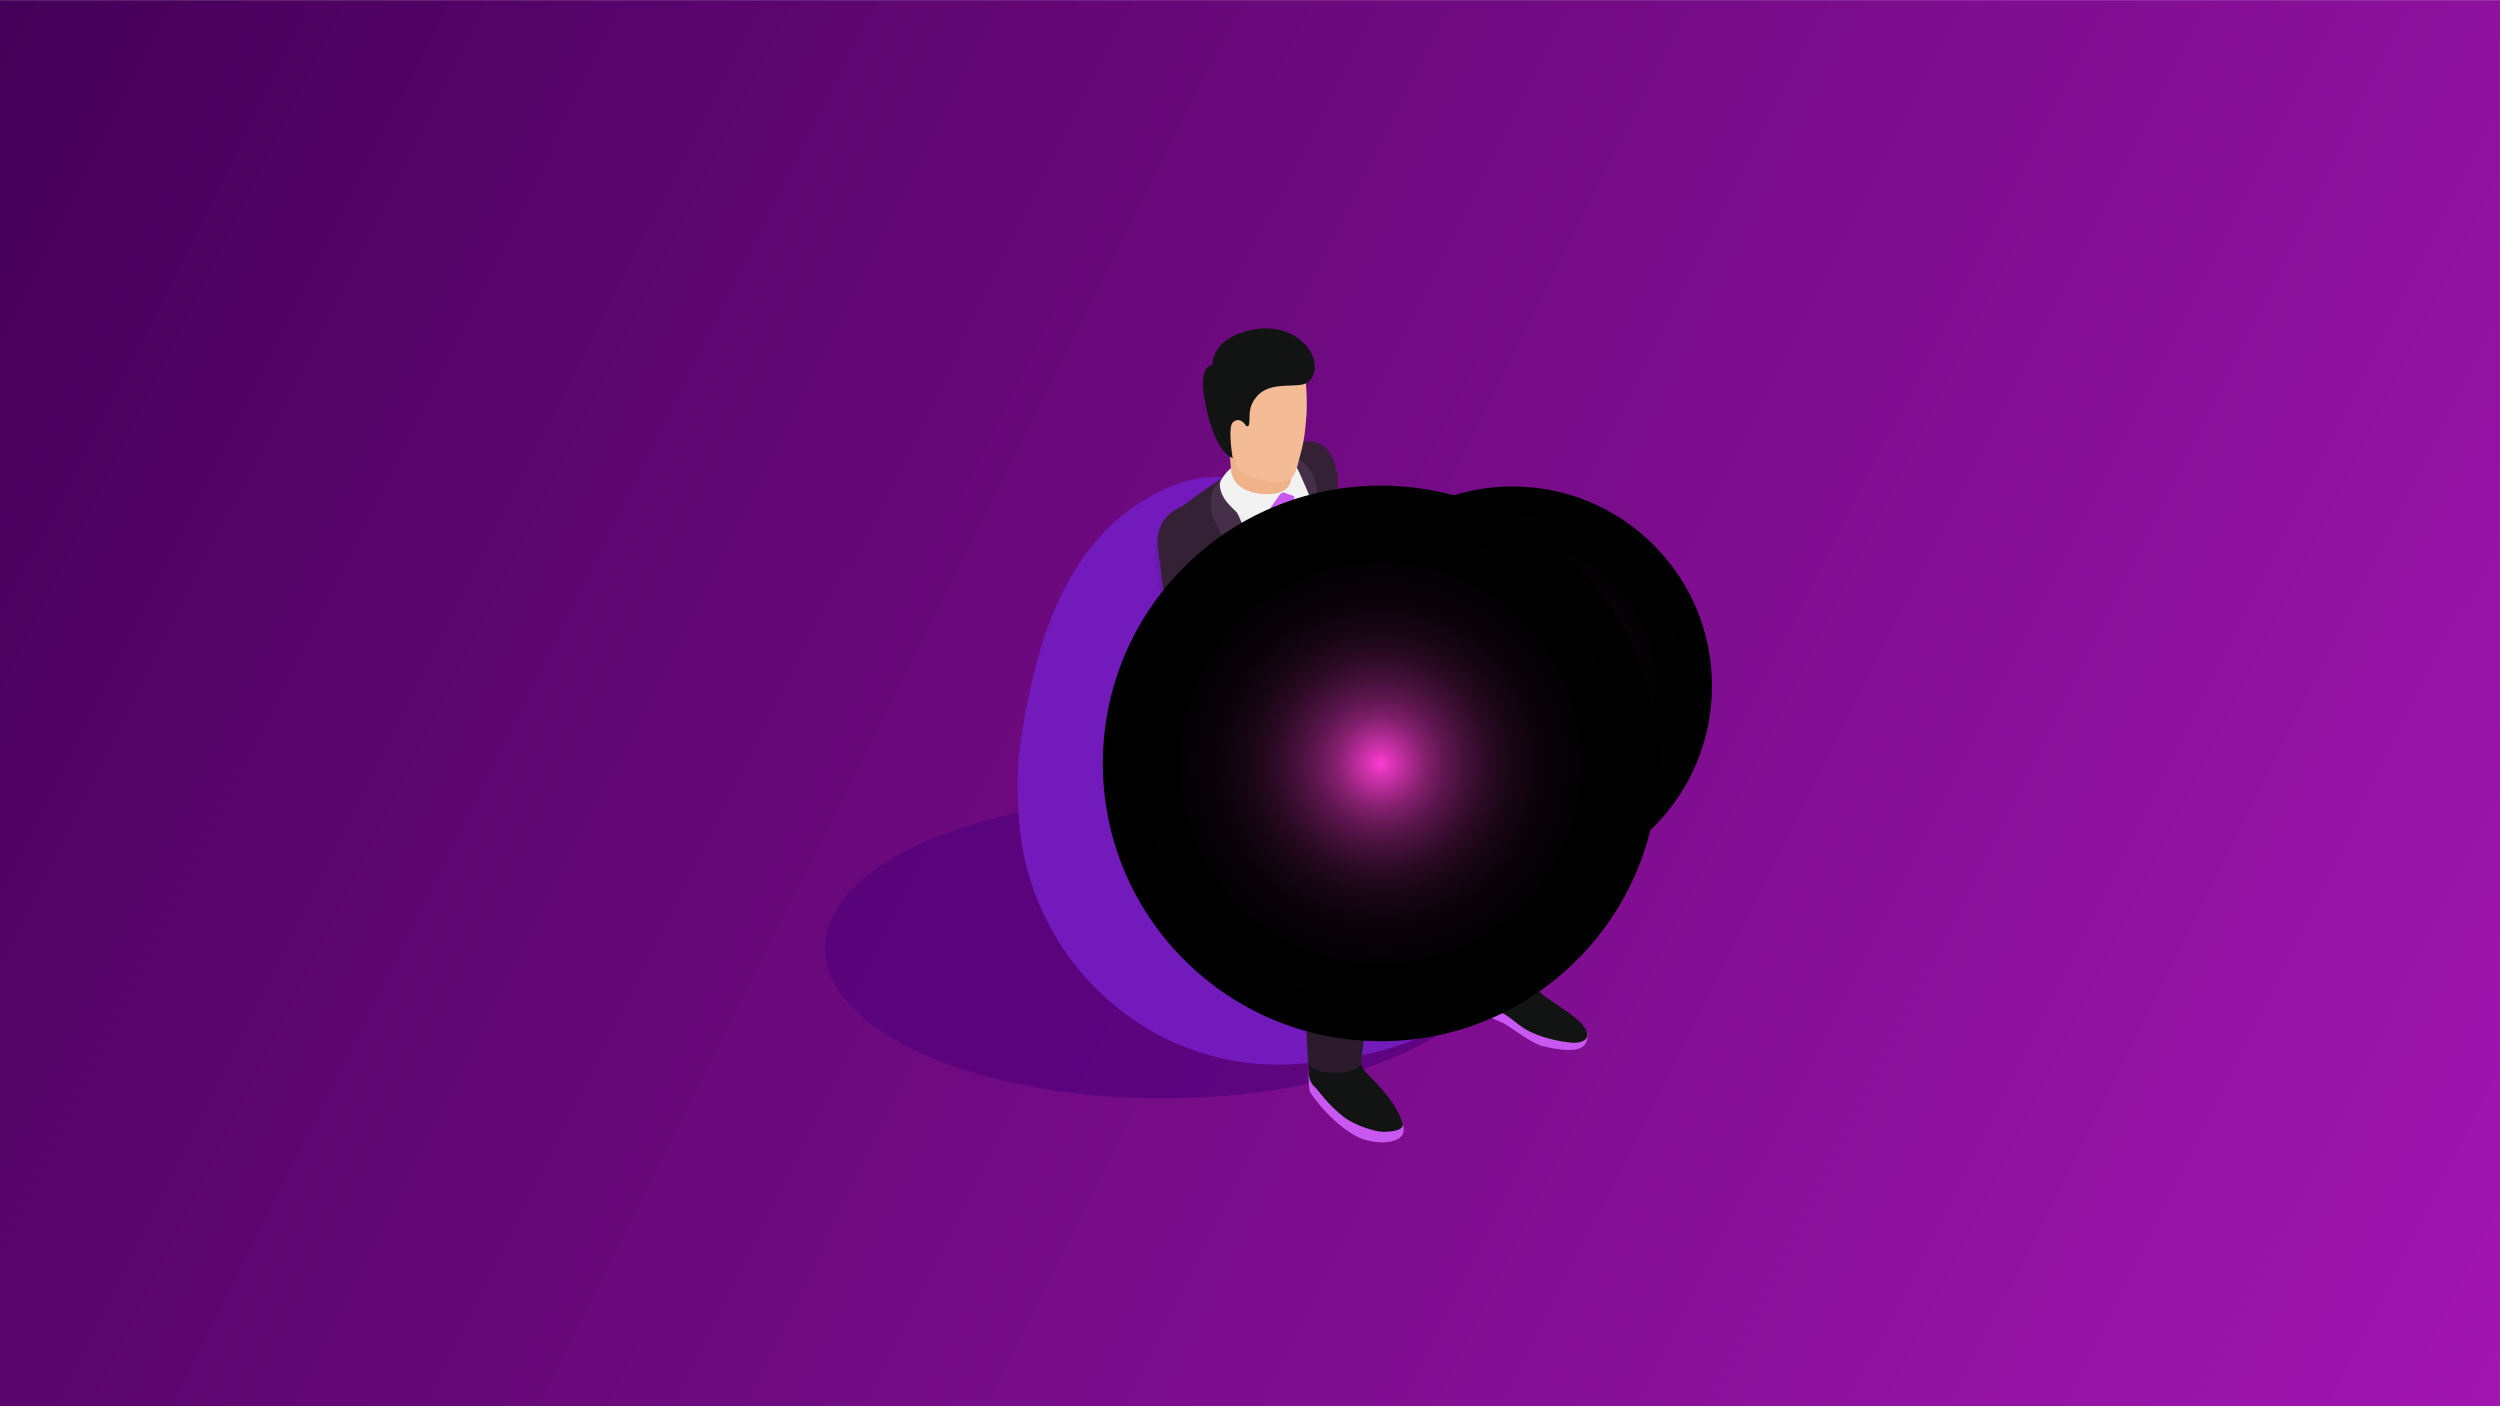 <svg xmlns="http://www.w3.org/2000/svg" xmlns:xlink="http://www.w3.org/1999/xlink" viewBox="0 0 1200 675"><defs><style>.cls-1{isolation:isolate;}.cls-2{fill:url(#linear-gradient);}.cls-3{fill:#52017b;opacity:0.7;}.cls-18,.cls-3,.cls-5{mix-blend-mode:multiply;}.cls-4{fill:#731abc;}.cls-5{fill:#591d93;}.cls-18,.cls-5{opacity:0.3;}.cls-6{fill:#342135;}.cls-7{fill:#c858f0;}.cls-8{fill:#121414;}.cls-9{fill:#2c1b2d;}.cls-10{fill:#e8eced;}.cls-11{fill:#462f49;}.cls-12{fill:#f2f2f2;}.cls-13{fill:#efb289;}.cls-14{fill:#f3bc97;}.cls-15{fill:url(#Áåçûìÿííûé_ãðàäèåíò_1831);}.cls-16{fill:#8b3dce;}.cls-17{opacity:0.4;}.cls-18,.cls-19{fill:#cb89f0;}.cls-20{fill:#ffdeff;}.cls-21{fill:url(#Áåçûìÿííûé_ãðàäèåíò_1831-2);}.cls-22,.cls-23{mix-blend-mode:screen;}.cls-22{fill:url(#Áåçûìÿííûé_ãðàäèåíò_19);}.cls-23{fill:url(#Áåçûìÿííûé_ãðàäèåíò_19-2);}</style><linearGradient id="linear-gradient" x1="-33.24" y1="19.42" x2="1235.18" y2="656.69" gradientUnits="userSpaceOnUse"><stop offset="0" stop-color="#430057"></stop><stop offset="1" stop-color="#a316b2"></stop></linearGradient><linearGradient id="&#xC1;&#xE5;&#xE7;&#xFB;&#xEC;&#xFF;&#xED;&#xED;&#xFB;&#xE9;_&#xE3;&#xF0;&#xE0;&#xE4;&#xE8;&#xE5;&#xED;&#xF2;_1831" x1="608.52" y1="376.41" x2="712.99" y2="376.41" gradientUnits="userSpaceOnUse"><stop offset="0" stop-color="#f5abff"></stop><stop offset="0.46" stop-color="#ffc5ff"></stop><stop offset="1" stop-color="#ffdeff"></stop></linearGradient><linearGradient id="&#xC1;&#xE5;&#xE7;&#xFB;&#xEC;&#xFF;&#xED;&#xED;&#xFB;&#xE9;_&#xE3;&#xF0;&#xE0;&#xE4;&#xE8;&#xE5;&#xED;&#xF2;_1831-2" x1="662.24" y1="347.5" x2="726.59" y2="347.5" xlink:href="#&#xC1;&#xE5;&#xE7;&#xFB;&#xEC;&#xFF;&#xED;&#xED;&#xFB;&#xE9;_&#xE3;&#xF0;&#xE0;&#xE4;&#xE8;&#xE5;&#xED;&#xF2;_1831"></linearGradient><radialGradient id="&#xC1;&#xE5;&#xE7;&#xFB;&#xEC;&#xFF;&#xED;&#xED;&#xFB;&#xE9;_&#xE3;&#xF0;&#xE0;&#xE4;&#xE8;&#xE5;&#xED;&#xF2;_19" cx="726" cy="329.27" r="95.77" gradientUnits="userSpaceOnUse"><stop offset="0" stop-color="#ff3dd5"></stop><stop offset="0.04" stop-color="#db34b7"></stop><stop offset="0.1" stop-color="#ae2a91"></stop><stop offset="0.16" stop-color="#84206e"></stop><stop offset="0.23" stop-color="#601751"></stop><stop offset="0.31" stop-color="#421037"></stop><stop offset="0.39" stop-color="#2a0a23"></stop><stop offset="0.48" stop-color="#170613"></stop><stop offset="0.59" stop-color="#0a0208"></stop><stop offset="0.73" stop-color="#020102"></stop><stop offset="1"></stop></radialGradient><radialGradient id="&#xC1;&#xE5;&#xE7;&#xFB;&#xEC;&#xFF;&#xED;&#xED;&#xFB;&#xE9;_&#xE3;&#xF0;&#xE0;&#xE4;&#xE8;&#xE5;&#xED;&#xF2;_19-2" cx="662.7" cy="366.44" r="133.35" xlink:href="#&#xC1;&#xE5;&#xE7;&#xFB;&#xEC;&#xFF;&#xED;&#xED;&#xFB;&#xE9;_&#xE3;&#xF0;&#xE0;&#xE4;&#xE8;&#xE5;&#xED;&#xF2;_19"></radialGradient></defs><g class="cls-1"><g id="Layer_1" data-name="Layer 1"><rect class="cls-2" x="-0.01" y="0.06" width="1200" height="675"></rect><g id="_15" data-name="15"><ellipse class="cls-3" cx="557.85" cy="455.21" rx="161.83" ry="72.04"></ellipse><path class="cls-4" d="M489.35,360.43c-1.05,7.72-1.12,19.25-.31,32,4.39,69.24,63.65,123,132.87,118.32l1.44-.11c50.56-3.77,80.07-18.43,104.66-49.52,13.58-17.17,1.57-71.71-47.19-105.84A80.12,80.12,0,0,1,652,319.56c-9.65-24.18-15.78-50.25-23.42-68.11-18.12-17.1-38.27-30.59-68.83-16.92C511.6,256.07,496.28,309.13,489.35,360.43Z"></path><path class="cls-5" d="M557.57,287.35c4.94,21,8.36,36.56,7.73,53.15-.58,15-4.5,41.7,2.53,58.77,13.07,31.75,52.22,34.17,57.6,34.06,24.57-.53,63.08-23.33,67.46-33.11,2.5-5.57-1.86-10.8-7.27-12.13-45-11.13-50.55-23.54-48.25-61.74.2-3.36-4.32-36.94-5.89-43.64-3.68-15.67-13.34-33.47-18.7-36-2.39-1.11-5.16-.78-7.8-.63-7.56.43-28-13.6-44.76,3.47C550.26,259.71,555.29,277.69,557.57,287.35Z"></path><path class="cls-6" d="M608.44,227.08c-.57,6.55,6.24,58.55,6.24,58.55l33.79,47.48c3.47,5,20.23-5.66,16-11.59l-20.65-42s-1.73-36.71-1.79-51.92c-2-8.89-4.63-12.54-8.37-14.35a15.21,15.21,0,0,0-10.72-.52C617.37,214.34,609.21,218.17,608.44,227.08Z"></path><path class="cls-7" d="M711,475.82c.12,1.91.05,9.12,1.59,10.52,3.7,3.36,7,3.15,11.7,6.4,3.17,2.21,12,8.38,15.87,9.32,18.2,4.4,21.46.77,22-4.9.32-3.39-4.84-6.77-5.16-7-2.69-2-13.5-2.84-19.08-5.68-5.91-3-11.89-5.81-17.58-9C717.84,474,711.21,475.1,711,475.82Z"></path><path class="cls-8" d="M758.67,490.86c-6.3-6.4-19.29-12.7-21.12-16.58a23.58,23.58,0,0,1-1.48-4.23,11.13,11.13,0,0,0-1.86-4c-3.47-4.51-10.06-12.91-11.66-14.44l-11,1.28a36.16,36.16,0,0,1,1,10.75c-.62,6.56-3.55,14.42,1.31,18.86,1.74,1.59,4.1,2.25,6.23,3.26,5.41,2.57,7.11,5.26,12.26,8.33,5.42,3.23,14.47,5.71,21.76,6.36C759.27,501,766.24,498.55,758.67,490.86Z"></path><path class="cls-7" d="M629.31,514.14s-1.09-1.26-1.25-.56c.12,1.87-.12,9.32,1,11,6.65,9.84,18,20.3,26.35,22.58,9.36,2.56,16.51.56,18-2.9.58-1.31.41-3.23-.25-5.44-1.08-3.63-6.67-10.61-10.32-11.59a17.43,17.43,0,0,1-7.77-4c-4.77-4.43-11.58-6.3-17.18-9.45C635.45,512.37,628.38,508.84,629.31,514.14Z"></path><path class="cls-8" d="M631.25,521.89c-5-4.09-2.57-12-2.32-18.44.2-6.21,4.22-11.49,10.24-12.54l10-1.74c.28,2.28.58,4.57.84,6.85.65,5.65,1.35,11.46,4.05,16.46,2.25,4.16,14.68,13.2,19.13,26.35,1.37,4-6.06,4.52-9.38,4.44-4.2-.1-13.62-3.17-18.72-7.06C637.43,530.34,632.33,522.77,631.25,521.89Z"></path><path class="cls-9" d="M626.83,428.33c-2.17,17.22-2.15,31.18-.93,48.26,1.25,17.31,1.89,32.64,1.89,32.64.45,7.92,25.9,7.31,25.64.37,0,0,4.67-45.13,9.48-87.84.32-2.85.7-6.76.7-6.76C662.66,397.47,628.48,406.89,626.83,428.33Z"></path><path class="cls-9" d="M713.33,402.5c-1.22-4.69-3.24-10.62-5.86-13.09-14.14-13.31-61.87-33.63-61.87-33.63s.54-2.41-3.55-6.71c-6.81-7.18-18.52-3.17-28-5.17-12.62-2.67-38.35,11.19-39.37,24.05-.53,6.61-1.13,20.86,3.53,30.87,4.47,9.59,36.73,27.51,49.16,35.86,0,0,27.41-15,33.26-22.56a3,3,0,0,0-.38-4c-4.8-4.07-16.13-11.56-16.13-11.56s36.36,15.19,37,14.93C694.69,406.21,708.92,404.11,713.33,402.5Z"></path><path class="cls-9" d="M710.3,393.71a5.87,5.87,0,0,0-.9-1.67c-11.55-14.62-38.44-1.71-30.94,17.88,6.81,19.42,19.48,31.95,32.81,66.25,3.06,7.88,28.41,2.4,26.42-3.77C735.67,465.91,724.5,433.27,710.3,393.71Z"></path><path class="cls-10" d="M639.13,350.57c1.17-4.75-12.87-54.93-11.7-71.67.15-8.62.12-17-.23-24.46-.61-12.67.39-12.15-3.65-24.46-2.38-7.25-5.06-13.74-16.06-10.66a28,28,0,0,0-7.64,3.75,34,34,0,0,1-4.69,2.29c-2.13,1-3.83,2.58-5.76,3.89-6.16,4.16.44,20.05,5.17,31,.89,3.51-19.3,98.84-18.11,103.88,3.12,1.21,14.59,8.34,41.64,1.06C635.42,360.57,639.2,353.48,639.13,350.57Z"></path><path class="cls-6" d="M603.16,280.7c-3-8.51-4.08-17.86-7.82-26.17-2.8-5.16-5.36-10.69-5.84-16.29a20.76,20.76,0,0,1,2.89-12.2,271.28,271.28,0,0,0-28.92,20.2c-3.08,7.91,9.28,31.58,10.22,74.55-.21,19,.14,22.66-3.59,55.58.95,3.18,20.86,12.33,41.19,7.51,0-28.65-1.6-44.62-1.15-58.23.43-15.29-3.33-30.43-7-44.9Z"></path><path class="cls-6" d="M649.09,355.46c-.83-11.95-5.86-24.92-7.14-45.78-.92-15-2-32.82-.61-51.37.36-12.56.93-27.34-2.13-37.83-1.29-4.42-4.93-8.08-9.51-8.52a12,12,0,0,0-1.9,0c-5,.35-12,2.4-20.61,6.32,7.55,1.71,15.12,4.07,18.07,11.77,3.07,8,3,11,2.36,32.34a305.45,305.45,0,0,1-.51,32.61,63.36,63.36,0,0,0,.5,14.63c3.25,20.85,14.35,57.11,14.66,58.12C646.52,364,649.18,356.79,649.09,355.46Z"></path><path class="cls-7" d="M619.43,247.14c1-2.33,2-5.56,1.76-8.14-.23-2.19,0-4.65-2.27-3.84s-6,2.45-7.6,3.88c-2.15,1.9-1.77,3.77-1.41,6.14C610.54,249.41,617.54,251.56,619.43,247.14Z"></path><path class="cls-7" d="M625.72,325.05l-7.49-82.76L614,244.84l2.8,85.13s4.49,7.23,6.28,9A138.55,138.55,0,0,0,625.72,325.05Z"></path><path class="cls-11" d="M627.53,223.82c-3.4-3.89-7.73-6.62-12.29-4.19,0,0,11.41,13.79,11.38,17.52-.3,30.69-4.42,39.2,1.83,77.46,1.92-36.82,2.74-53.48,3.69-71.17C632.52,236.32,632.21,229.19,627.53,223.82Z"></path><path class="cls-11" d="M590.61,240.66c-4.16-6.37-1.71-12.43-.75-13-10,4.68-9.73,15.55-7.54,20.48,4.71,10.59,13.09,25.92,18.06,36.38,6.19,13,8.47,23.65,9.66,43.14C613.25,309.43,601.52,255.64,590.61,240.66Z"></path><path class="cls-12" d="M619.16,226.66c-.07-.26-.14-.51-.23-.76-.31-.92-2.53-4.4-2.44-5.37s3-.43,5.5,3.12c1.68,2.39,7.75,17.35,7.75,17.35s-14.39-4.69-14.49-5.09c-.24-.95,4-4.52,4.16-5.6A9,9,0,0,0,619.16,226.66Z"></path><path class="cls-13" d="M590.35,210.85c1.34-2.18,5.33-1.36,7.74-1.4,3.79-.07,7.59-.12,11.37.09.93.05,5.62-.09,5.91,1.29.53,2.39,3.67,7.46,3.92,9.9,1.56,8,.79,13.14-4,15.18L611.81,238c-11,7.66-19.16-3.74-21-5,.77-8.93-1.45-17.72-.89-21.09A3,3,0,0,1,590.35,210.85Z"></path><path class="cls-12" d="M615.29,236,604,252c-8.08-3.12-10.8-6.44-14.35-10.11-3.29-3.41-4.95-8.85-3.71-11.12,2.57-4.69,5-5.79,4.94-6.14C591.05,237.16,607.85,238.86,615.29,236Z"></path><path class="cls-14" d="M623.29,221.58c-.93,3.85-2.22,8.62-6,9.42-6.85,1.47-21.5-2.24-23.33-7.34-3.08-8.58-6.06-17.41-2.19-28.45A28.17,28.17,0,0,1,600,183a37,37,0,0,1,9.12-5.22c9.23-4,17.19-3.54,17.69,5.92a118.68,118.68,0,0,1,.38,14.11C626.18,213.06,624.64,216,623.29,221.58Z"></path><path class="cls-8" d="M627.27,183.81c-4.87,2.76-17.58-1.15-24,6.5-4.91,5.8-2.83,10.19-3.85,13.76a.78.78,0,0,1-1.42.16c-1.21-1.93-3.71-3.88-6.23-1.47s-.1,17.14-.1,17.14c-4.83-1.77-9-10.24-11.14-18s-6.29-25.51,1.48-26.82c-.08,0-.72-12.44,18.26-16.61a30.78,30.78,0,0,1,15.43.28,23.81,23.81,0,0,1,6.88,3.29C633.67,169.8,632.45,180.87,627.27,183.81Z"></path><g class="cls-1"><polygon class="cls-15" points="672.15 346.13 608.52 383.11 649.37 406.69 712.99 369.71 672.15 346.13"></polygon><g class="cls-1"><g class="cls-1"><path class="cls-16" d="M650,405l63.63-37a1.06,1.06,0,0,1,1.1.09l-63.62,37A1.08,1.08,0,0,0,650,405Z"></path></g></g><g class="cls-17"><path class="cls-18" d="M666.84,367,650,376.71l-11-6.31s16.86-9.75,16.86-9.75,11,6.31,11,6.31Z"></path></g><path class="cls-19" d="M649.87,402.62l-2.55-1.45a.61.61,0,0,1-.32-.49.57.57,0,0,1,.31-.5l3-1.7,2.56,1.45a.58.58,0,0,1,.31.49.55.55,0,0,1-.31.5Zm-4.18-2.37-2.55-1.45a.61.61,0,0,1-.32-.49.59.59,0,0,1,.31-.51l3-1.69,2.55,1.45a.56.56,0,0,1,.32.49.57.57,0,0,1-.31.5Zm8.64-.21-2.56-1.45a.56.56,0,0,1,0-1l3-1.69,2.55,1.45a.59.59,0,0,1,.32.49.57.57,0,0,1-.31.5Zm-13.22-2.28-2.41-1.37a.5.5,0,0,1-.28-.44.5.5,0,0,1,.26-.45l3.83-2.23-3.13-1.78a.64.64,0,0,1-.37-.55.66.66,0,0,1,.35-.58l7.08-4.09h.5l6.33,3.59a.69.69,0,0,1,.37.56.65.65,0,0,1-.35.57l-11.68,6.77Zm9-.1-2.55-1.44a.57.57,0,0,1-.32-.49.57.57,0,0,1,.31-.51l3-1.69,2.55,1.45a.55.55,0,0,1,0,1Zm8.63-.2L656.23,396a.56.56,0,0,1,0-1l3-1.69,2.55,1.45a.55.55,0,0,1,0,1Zm-21.44-1.95-2.55-1.45a.59.59,0,0,1-.32-.49.57.57,0,0,1,.31-.5l3-1.7,2.55,1.45a.57.57,0,0,1,.32.49.55.55,0,0,1-.31.5Zm17.26-.43-2.55-1.45a.55.55,0,0,1,0-1l3-1.69,2.56,1.45a.55.55,0,0,1,0,1Zm11-1.71-2.55-1.45a.59.59,0,0,1-.32-.49.57.57,0,0,1,.31-.5l4.45-2.53,2.55,1.45a.61.61,0,0,1,.32.49.57.57,0,0,1-.31.5Zm-32.43-.23-2.55-1.45a.58.58,0,0,1-.32-.49.57.57,0,0,1,.31-.5l3-1.69,2.56,1.44a.61.61,0,0,1,.31.5.6.6,0,0,1-.31.5Zm28.25-2-2.55-1.45a.59.59,0,0,1-.32-.49.57.57,0,0,1,.31-.51l3-1.69,2.55,1.45a.59.59,0,0,1,.32.49.57.57,0,0,1-.31.5Zm-23.79-.54-2.55-1.45a.54.54,0,0,1-.32-.49.57.57,0,0,1,.31-.5l3-1.69,2.55,1.44a.59.59,0,0,1,.31.49.56.56,0,0,1-.3.51Zm33.85-.54-2.56-1.45a.58.58,0,0,1-.31-.49.56.56,0,0,1,.3-.51l20.89-12.05,2.56,1.45a.58.58,0,0,1,.31.49.56.56,0,0,1-.3.5Zm-14.2-1.34-2.56-1.45a.6.6,0,0,1-.31-.49.57.57,0,0,1,.31-.5l4.45-2.53,2.55,1.45a.59.59,0,0,1,.32.49.57.57,0,0,1-.31.5Zm8.6-.16-2.56-1.45a.58.58,0,0,1-.31-.49.57.57,0,0,1,.31-.51l3-1.69,2.56,1.45a.56.56,0,0,1,.31.49.55.55,0,0,1-.31.5Zm-23.8-.54-2.55-1.45a.61.61,0,0,1-.32-.49.59.59,0,0,1,.31-.5l3-1.7,2.56,1.45a.56.56,0,0,1,0,1Zm11-1.6-2.56-1.45a.55.55,0,0,1,0-1l3-1.7,2.55,1.45a.59.59,0,0,1,.32.49.57.57,0,0,1-.31.51Zm17.22-.44-2.55-1.45a.62.62,0,0,1-.32-.49.57.57,0,0,1,.31-.51l3-1.69,2.56,1.45a.6.6,0,0,1,.31.49.57.57,0,0,1-.31.5Zm-7.16-.67-2.55-1.45a.58.58,0,0,1-.31-.49.59.59,0,0,1,.3-.51l3-1.69,2.56,1.45a.58.58,0,0,1,.31.49.55.55,0,0,1-.31.5ZM649,384l-2.55-1.44a.55.55,0,0,1,0-1l4.44-2.52,2.56,1.44a.61.61,0,0,1,.32.49.57.57,0,0,1-.31.51Zm8.59-.16L655,382.35a.58.58,0,0,1-.31-.49.56.56,0,0,1,.3-.5l3-1.7,2.56,1.45a.58.58,0,0,1,.31.49.59.59,0,0,1-.3.51Zm17.23-.45-2.56-1.44a.61.61,0,0,1-.31-.49.57.57,0,0,1,.31-.51l3-1.69,2.55,1.45a.59.59,0,0,1,.32.48.57.57,0,0,1-.31.51Zm-7.16-.66-2.55-1.45a.59.59,0,0,1-.32-.49.6.6,0,0,1,.31-.51l3-1.69,2.56,1.45a.55.55,0,0,1,0,1ZM662,381.22l-2.55-1.45a.59.59,0,0,1-.32-.49.57.57,0,0,1,.31-.5l3-1.7,2.56,1.45a.6.6,0,0,1,.31.49.57.57,0,0,1-.31.5Zm17.22-.45-2.55-1.45a.55.55,0,0,1,0-1l3-1.69,2.56,1.44a.58.58,0,0,1,.31.49.57.57,0,0,1-.31.51Zm-24.38-.22-2.55-1.45a.61.61,0,0,1-.32-.49.57.57,0,0,1,.31-.5l3-1.7,2.56,1.45a.58.58,0,0,1,.31.49.56.56,0,0,1-.31.51Zm17.23-.44-2.56-1.45a.59.59,0,0,1-.31-.49.57.57,0,0,1,.31-.51l3-1.69,2.56,1.45a.59.59,0,0,1,.32.49.57.57,0,0,1-.31.5Zm-5.61-1.47-2.56-1.45a.58.58,0,0,1-.31-.49.55.55,0,0,1,.31-.5l3-1.7,2.56,1.45a.59.59,0,0,1,.32.49.57.57,0,0,1-.31.5Zm17.22-.45-2.55-1.45a.59.59,0,0,1-.32-.49.57.57,0,0,1,.31-.5l3-1.69,2.55,1.44a.61.61,0,0,1,.32.49.59.59,0,0,1-.31.51ZM659.32,378l-2.56-1.45a.55.55,0,0,1,0-1l3-1.7,2.55,1.45a.55.55,0,0,1,0,1Zm17.22-.45L674,376.08a.62.62,0,0,1-.32-.49.57.57,0,0,1,.31-.51l3-1.69,2.56,1.45a.57.57,0,0,1,.31.48.56.56,0,0,1-.31.51Zm17.21-.45-2.56-1.45a.58.58,0,0,1-.31-.49.55.55,0,0,1,.31-.5l3-1.7,2.55,1.45a.59.59,0,0,1,.32.49.57.57,0,0,1-.31.5Zm-22.82-1-2.55-1.45a.61.61,0,0,1-.32-.49.6.6,0,0,1,.31-.51l3-1.69,2.56,1.45a.58.58,0,0,1,.31.49.55.55,0,0,1-.31.5Zm17.23-.45-2.56-1.45a.58.58,0,0,1-.31-.49.55.55,0,0,1,.31-.5l3-1.7,2.55,1.45a.56.56,0,0,1,0,1Zm-24.39-.22-2.55-1.45a.58.58,0,0,1-.31-.49.56.56,0,0,1,.3-.5l3-1.7,2.56,1.45a.56.56,0,0,1,0,1Zm17.23-.45-2.56-1.45a.56.56,0,0,1-.31-.48.57.57,0,0,1,.31-.51l3-1.69,2.55,1.44a.6.6,0,0,1,.32.49.57.57,0,0,1-.31.51Zm17.2-.45L695.65,373a.58.58,0,0,1-.31-.49.59.59,0,0,1,.3-.51l3-1.69,2.55,1.45a.56.56,0,0,1,.31.49.55.55,0,0,1-.31.5Zm-22.81-1L672.83,372a.58.58,0,0,1-.31-.49.59.59,0,0,1,.31-.51l3-1.69,2.55,1.45a.59.59,0,0,1,.32.49.57.57,0,0,1-.31.5Zm17.22-.45-2.55-1.45a.61.61,0,0,1-.32-.49.57.57,0,0,1,.31-.5l3-1.7,2.55,1.45a.59.59,0,0,1,.32.49.6.6,0,0,1-.31.51Zm-24.38-.22-2.55-1.45a.59.59,0,0,1-.32-.49.57.57,0,0,1,.31-.5l3-1.7,2.55,1.45a.59.59,0,0,1,.32.49.57.57,0,0,1-.31.5Zm17.22-.45-2.55-1.45a.55.55,0,0,1,0-1l3-1.7,2.56,1.45a.58.58,0,0,1,.31.49.56.56,0,0,1-.31.51Zm17.21-.45-2.55-1.45a.55.55,0,0,1,0-1l3-1.69,2.55,1.45a.56.56,0,0,1,.32.49.57.57,0,0,1-.31.5Zm-22.82-1-2.55-1.44A.58.58,0,0,1,677,369a.56.56,0,0,1,.3-.51l3-1.69,2.56,1.45a.55.55,0,0,1,0,1Zm17.23-.44L694.52,369a.55.55,0,0,1,0-1l3-1.7,2.55,1.45a.61.61,0,0,1,.32.49.59.59,0,0,1-.31.5Zm-24.38-.22-2.56-1.45a.56.56,0,0,1,0-1l3-1.69,2.56,1.45a.61.61,0,0,1,.32.49.58.58,0,0,1-.31.5Zm17.22-.45-2.55-1.45a.59.59,0,0,1-.32-.49.57.57,0,0,1,.31-.5l3-1.7,2.55,1.45a.57.57,0,0,1,.32.49.57.57,0,0,1-.31.51Zm17.21-.46-2.56-1.44a.59.59,0,0,1-.31-.49.56.56,0,0,1,.31-.51l3-1.69,2.55,1.45a.59.59,0,0,1,.32.48.57.57,0,0,1-.31.51Zm-22.82-1-2.55-1.44a.61.61,0,0,1-.32-.49.57.57,0,0,1,.31-.51l3-1.69,2.55,1.45a.57.57,0,0,1,.32.48.56.56,0,0,1-.31.51Zm17.23-.44L699,366.42a.58.58,0,0,1-.31-.49.55.55,0,0,1,.3-.5l4.45-2.53,2.55,1.45a.55.55,0,0,1,0,1Zm-24.39-.22-2.55-1.45a.61.61,0,0,1-.32-.49.6.6,0,0,1,.31-.51l3-1.69,2.56,1.45a.58.58,0,0,1,.31.49.55.55,0,0,1-.31.5Zm17.23-.45-2.56-1.45a.58.58,0,0,1-.31-.49.55.55,0,0,1,.31-.5l3-1.7,2.56,1.45a.61.61,0,0,1,.32.49.6.6,0,0,1-.31.51Zm-5.61-1.47-2.56-1.45a.55.55,0,0,1,0-1l3-1.69,2.55,1.45a.59.59,0,0,1,.32.48.57.57,0,0,1-.31.51Zm-7.16-.66L679,363.62a.56.56,0,0,1,0-1l3-1.69,2.55,1.45a.59.59,0,0,1,.32.49.57.57,0,0,1-.31.5Zm17.22-.45-2.55-1.45a.61.61,0,0,1-.32-.49.57.57,0,0,1,.31-.5l3-1.7,2.56,1.45a.6.6,0,0,1,.31.49.58.58,0,0,1-.31.51Zm-5.61-1.47-2.55-1.45a.59.59,0,0,1-.32-.49.57.57,0,0,1,.31-.5l4.45-2.53,2.55,1.45a.59.59,0,0,1,.32.49.6.6,0,0,1-.31.51Zm-7.16-.66L683.5,361a.58.58,0,0,1-.31-.49.56.56,0,0,1,.3-.51l3-1.69,2.56,1.45a.56.56,0,0,1,.31.49.55.55,0,0,1-.31.5Zm4.46-2.59L688,358.46a.59.59,0,0,1-.32-.49.57.57,0,0,1,.31-.51l3-1.69,2.55,1.45a.55.55,0,0,1,.32.48.57.57,0,0,1-.31.51Z"></path><path class="cls-20" d="M710,367l-2.84,1.6-2.39-1.36c0-.39,2.84-2,2.84-2l2.38,1.36C710.09,366.84,710,366.91,710,367Zm-4.16-2.29-4.27,2.43-2.39-1.35c0-.4,4.27-2.83,4.27-2.83l2.39,1.36C705.94,364.55,705.89,364.62,705.8,364.67Zm-.3,4.87-2.84,1.6-2.38-1.35c0-.4,2.83-2,2.83-2l2.38,1.36C705.64,369.42,705.59,369.49,705.5,369.54Zm-3.84-7.29-2.84,1.6-2.38-1.35c0-.39,2.83-2,2.83-2l2.38,1.35C701.8,362.13,701.75,362.2,701.66,362.25Zm-.61,9.87-2.84,1.6-2.39-1.35c0-.4,2.83-2,2.83-2l2.39,1.35C701.18,372,701.13,372.07,701.05,372.12Zm-1.14-4-2.84,1.6-2.39-1.35c0-.39,2.84-2,2.84-2l2.38,1.35C700,368,700,368,699.91,368.08ZM697.49,360l-4.28,2.43L690.83,361c0-.39,4.27-2.82,4.27-2.82l2.38,1.35C697.62,359.83,697.58,359.9,697.49,360Zm-.28,4.88-2.84,1.6L692,365.08c0-.39,2.83-2,2.83-2l2.39,1.35C697.34,364.71,697.29,364.78,697.21,364.83Zm-.62,9.87-2.84,1.6L691.36,375c0-.39,2.84-2,2.84-2l2.38,1.35C696.72,374.58,696.67,374.65,696.59,374.7Zm-1.14-4-2.84,1.6-2.38-1.35c0-.39,2.83-2,2.83-2l2.38,1.35C695.59,370.54,695.54,370.61,695.45,370.66Zm-2.1-13.12-2.84,1.59-2.38-1.35c0-.39,2.83-2,2.83-2l2.38,1.36C693.49,357.42,693.44,357.49,693.35,357.54Zm-.6,9.87-2.84,1.6-2.38-1.35c0-.39,2.83-2,2.83-2l2.38,1.35C692.89,367.29,692.84,367.37,692.75,367.41Zm-.56,9.88-20.71,12-2.39-1.36c0-.39,20.71-12.34,20.71-12.34l2.39,1.35C692.33,377.17,692.28,377.25,692.19,377.29Zm-.59-13.92-2.84,1.6-2.39-1.36c0-.39,2.83-2,2.83-2l2.39,1.35C691.73,363.25,691.68,363.32,691.6,363.37Zm-.6,9.87-2.84,1.6-2.39-1.35c0-.39,2.83-2,2.83-2l2.39,1.35C691.13,373.12,691.08,373.2,691,373.24Zm-2.1-13.12-2.85,1.6-2.38-1.36c0-.39,2.83-2,2.83-2l2.39,1.36C689,360,689,360.07,688.9,360.12Zm-.6,9.87-2.85,1.6-2.38-1.35c0-.39,2.83-2,2.83-2l2.39,1.35C688.43,369.87,688.38,370,688.3,370Zm-1.16-4-2.84,1.6-2.38-1.36c0-.39,2.83-2,2.83-2l2.39,1.36C687.28,365.83,687.23,365.9,687.14,366Zm-.6,9.87-2.84,1.6-2.38-1.35c0-.39,2.83-2,2.83-2l2.38,1.35C686.67,375.7,686.62,375.78,686.54,375.82Zm-2.1-13.12-2.84,1.6-2.39-1.36c0-.39,2.84-2,2.84-2l2.38,1.36C684.57,362.58,684.52,362.65,684.44,362.7Zm-.6,9.88L681,374.17l-2.39-1.35c0-.39,2.84-2,2.84-2l2.38,1.35C684,372.45,683.92,372.53,683.84,372.58Zm-1.15-4.05-2.85,1.6-2.38-1.36c0-.39,2.83-2,2.83-2l2.39,1.36C682.82,368.41,682.77,368.48,682.69,368.53Zm-.61,9.88L679.24,380l-2.38-1.35c0-.39,2.83-2,2.83-2l2.39,1.35C682.22,378.28,682.17,378.36,682.08,378.41ZM680,365.28l-2.84,1.6-2.38-1.35c0-.4,2.83-2,2.83-2l2.39,1.35C680.12,365.16,680.07,365.23,680,365.28Zm-.6,9.88-2.84,1.6-2.38-1.36c0-.39,2.83-2,2.83-2l2.39,1.35C679.52,375,679.47,375.11,679.38,375.16Zm-1.15-4.05-2.84,1.6L673,371.36c0-.4,2.84-2,2.84-2l2.38,1.36C678.36,371,678.31,371.06,678.23,371.11Zm-.6,9.88-2.84,1.6-2.39-1.36c0-.39,2.84-2,2.84-2l2.38,1.35C677.76,380.87,677.71,380.94,677.63,381Zm-2.1-13.13-2.84,1.6-2.39-1.35c0-.39,2.83-2,2.83-2l2.39,1.35C675.66,367.74,675.61,367.81,675.53,367.86Zm-.6,9.88-2.84,1.6L669.7,378c0-.39,2.83-2,2.83-2l2.39,1.36C675.06,377.62,675,377.69,674.93,377.74Zm-1.16-4.05-2.84,1.6-2.38-1.35c0-.4,2.83-2,2.83-2l2.39,1.35C673.91,373.57,673.86,373.64,673.77,373.69Zm-.6,9.88-2.84,1.6L668,383.81c0-.39,2.83-2,2.83-2l2.38,1.36C673.31,383.45,673.26,383.52,673.17,383.57Zm-2.1-13.13-2.84,1.6-2.38-1.35c0-.39,2.83-2,2.83-2l2.38,1.35C671.21,370.32,671.16,370.39,671.07,370.44Zm-.6,9.88-2.84,1.6-2.38-1.35c0-.4,2.83-2,2.83-2l2.38,1.36C670.61,380.2,670.56,380.27,670.47,380.32Zm-.59,9.85-4.28,2.43-2.38-1.35c0-.39,4.27-2.82,4.27-2.82l2.38,1.35C670,390.05,670,390.12,669.88,390.17Zm-.56-13.9-2.84,1.6-2.39-1.35c0-.39,2.83-2,2.83-2l2.39,1.35C669.45,376.15,669.4,376.22,669.32,376.27Zm-.6,9.88-2.84,1.6-2.39-1.36c0-.39,2.83-2,2.83-2l2.39,1.36C668.85,386,668.8,386.1,668.72,386.15ZM666.62,373l-2.85,1.6-2.38-1.35c0-.39,2.83-2,2.83-2l2.39,1.35C666.75,372.9,666.7,373,666.62,373Zm-.6,9.88-2.85,1.6-2.38-1.35c0-.4,2.83-2,2.83-2l2.39,1.35C666.15,382.78,666.1,382.85,666,382.9Zm-1.16-4-2.84,1.6-2.38-1.35c0-.39,2.83-2,2.83-2l2.38,1.35C665,378.73,665,378.8,664.86,378.85Zm-.6,9.88-2.84,1.6L659,389c0-.4,2.83-2,2.83-2l2.38,1.35C664.39,388.61,664.34,388.68,664.26,388.73Zm-2.1-13.13-2.84,1.6-2.39-1.35c0-.39,2.84-2,2.84-2l2.38,1.35C662.29,375.48,662.24,375.56,662.16,375.6Zm-.6,9.88-4.28,2.43-2.38-1.35c0-.39,4.27-2.82,4.27-2.82l2.38,1.35C661.69,385.36,661.64,385.43,661.56,385.48Zm.07,9.61-2.84,1.6-2.39-1.35c0-.4,2.84-2,2.84-2l2.38,1.36C661.76,395,661.71,395,661.63,395.09Zm-1.22-13.66-2.85,1.6-2.38-1.35c0-.39,2.83-2,2.83-2L660.4,381C660.54,381.31,660.49,381.38,660.41,381.43Zm-2.71-3.25-2.84,1.6-2.38-1.35c0-.39,2.83-2,2.83-2l2.39,1.35C657.84,378.06,657.79,378.14,657.7,378.18Zm-.26,14.54-2.84,1.6L652.22,393c0-.39,2.83-2,2.83-2l2.39,1.36C657.58,392.6,657.53,392.67,657.44,392.72Zm-.27,4.95-2.84,1.6-2.39-1.35c0-.4,2.84-2,2.84-2l2.38,1.35C657.3,397.55,657.26,397.62,657.17,397.67ZM656,384l-2.84,1.6-2.39-1.35c0-.39,2.84-2,2.84-2l2.38,1.35C656.08,383.89,656,384,656,384Zm-2.7-3.24L649,383.2l-2.38-1.36c0-.39,4.26-2.82,4.26-2.82l2.39,1.35C653.38,380.64,653.33,380.72,653.25,380.77Zm-.14,9.55L641.52,397h-.32l-2.34-1.32c0-.3,3.84-2.55,3.84-2.55a.35.35,0,0,0,.2-.29c0-.1-.08-.2-.22-.28l-3.13-1.78a.36.36,0,0,1-.2-.26.33.33,0,0,1,.18-.27l7-4.05h.32l6.25,3.55a.32.32,0,0,1,.19.27C653.3,390.16,653.23,390.25,653.11,390.32Zm-.12,5-2.84,1.6-2.39-1.36c0-.39,2.84-2,2.84-2l2.38,1.36C653.12,395.18,653.07,395.25,653,395.3Zm-.28,4.95-2.84,1.6-2.38-1.35c0-.39,2.83-2,2.83-2l2.39,1.35C652.85,400.13,652.8,400.2,652.71,400.25Zm-4.18-2.37-2.84,1.6-2.38-1.35c0-.4,2.83-2,2.83-2l2.38,1.36C648.67,397.76,648.62,397.83,648.53,397.88Zm-3.61-12.27-2.84,1.6-2.38-1.35c0-.39,2.83-2,2.83-2l2.39,1.35C645.06,385.49,645,385.57,644.92,385.61Zm-4.45,2.58-2.84,1.6-2.39-1.35c0-.39,2.83-2,2.83-2l2.39,1.35C640.6,388.07,640.55,388.15,640.47,388.19Zm-.29,4.95-2.84,1.6L635,393.39c0-.39,2.83-2,2.83-2l2.39,1.35C640.32,393,640.27,393.09,640.18,393.14ZM636,390.78l-2.84,1.59L630.79,391c0-.39,2.83-2,2.83-2l2.38,1.35C636.14,390.65,636.09,390.73,636,390.78Z"></path><path class="cls-19" d="M726.59,329.37l-63.63,37L652.42,406.7a4.07,4.07,0,0,1,.37,1.64,1.5,1.5,0,0,1-.58,1.37l63.63-37a1.5,1.5,0,0,0,.58-1.37,4.07,4.07,0,0,0-.37-1.64Z"></path><polygon class="cls-21" points="662.24 365.63 725.87 328.65 726.59 329.37 662.96 366.34 662.24 365.63"></polygon><path class="cls-16" d="M662.24,365.63l.72.71L652.42,406.7a4.07,4.07,0,0,1,.37,1.64c0,1.23-.72,1.8-1.64,1.3l-42.61-24.59,0-1.94,40.84,23.58v-.33c0-1.24.73-1.83,1.69-1.28Z"></path><path class="cls-7" d="M690.94,365.58c-2.54,1.28-4.94,4-5.37,6.12s1.27,2.76,3.77,1.47,4.93-4,5.39-6.12S693.5,364.29,690.94,365.58Zm2.87,1.93c-.36,1.68-2.3,3.88-4.31,4.91s-3.37.5-3-1.18,2.27-3.88,4.31-4.91S694.18,365.83,693.81,367.51Z"></path></g><path class="cls-12" d="M663.66,323c-5.39-3.49-16.2,6.78-14.14,9.26l1.28,1.62c3.15,3.9,15.85-6.39,13.88-9.51A5.37,5.37,0,0,0,663.66,323Z"></path><path class="cls-14" d="M673.89,355.14c1.49-.8,1.18-2.36,1.35-3.73.22-1.75.74-3.08.36-4.9-.79-3.77-2.25-6.59-4.42-10.38-1-1.76-6-9.33-7.4-10.62-4.4-2.66-13.81,4.9-12.19,7.67a126.45,126.45,0,0,1,7.11,13.12c.63,1.45,3.7,8.88,4.75,10.08.91,1,2.52,1.16,3.8,1.09l2.93-.14a2.63,2.63,0,0,0,1.15-.23c.63-.33.92-1.1,1.51-1.49C673.17,355.41,673.55,355.32,673.89,355.14Z"></path><path class="cls-6" d="M555.77,262.5c.61,5.23,5.15,40.24,7,54a15.61,15.61,0,0,0,4.84,9.42l34.85,32.63c4.29,4.26,18.9-9.16,13.72-14.25L585.34,309.6c-1.51-11.13-1.42-42.35-3.34-57.44-.87-4.93-7.08-9.69-13.91-9.27C568.07,242.89,554,246.92,555.77,262.5Z"></path><path class="cls-12" d="M616.38,346.65c-5.21-2.9-14.72,9.64-11.9,12l1.17,1c3.79,3.29,14.46-9.09,12-11.82A7.66,7.66,0,0,0,616.38,346.65Z"></path><path class="cls-14" d="M633.26,374.52c.39-2,1.1-3.58.78-5.76s-1-6.62-2.29-8.31c-.72-.95-14.69-11.76-14.69-11.76-4-2.62-12.93,7.39-10.1,10.23,1.08,1.08,10.58,9.46,11.83,11.69.21.37,2,7.37,2.91,8.79s3.59,1.72,5.15,1.74a3.37,3.37,0,0,0,1.38-.18c.76-.35,1.16-1.23,1.89-1.65.39-.22.86-.29,1.27-.48C633.21,378,633,376.13,633.26,374.52Z"></path><circle class="cls-22" cx="726" cy="329.27" r="95.77"></circle><circle class="cls-23" cx="662.7" cy="366.44" r="133.35"></circle></g></g></g></svg>